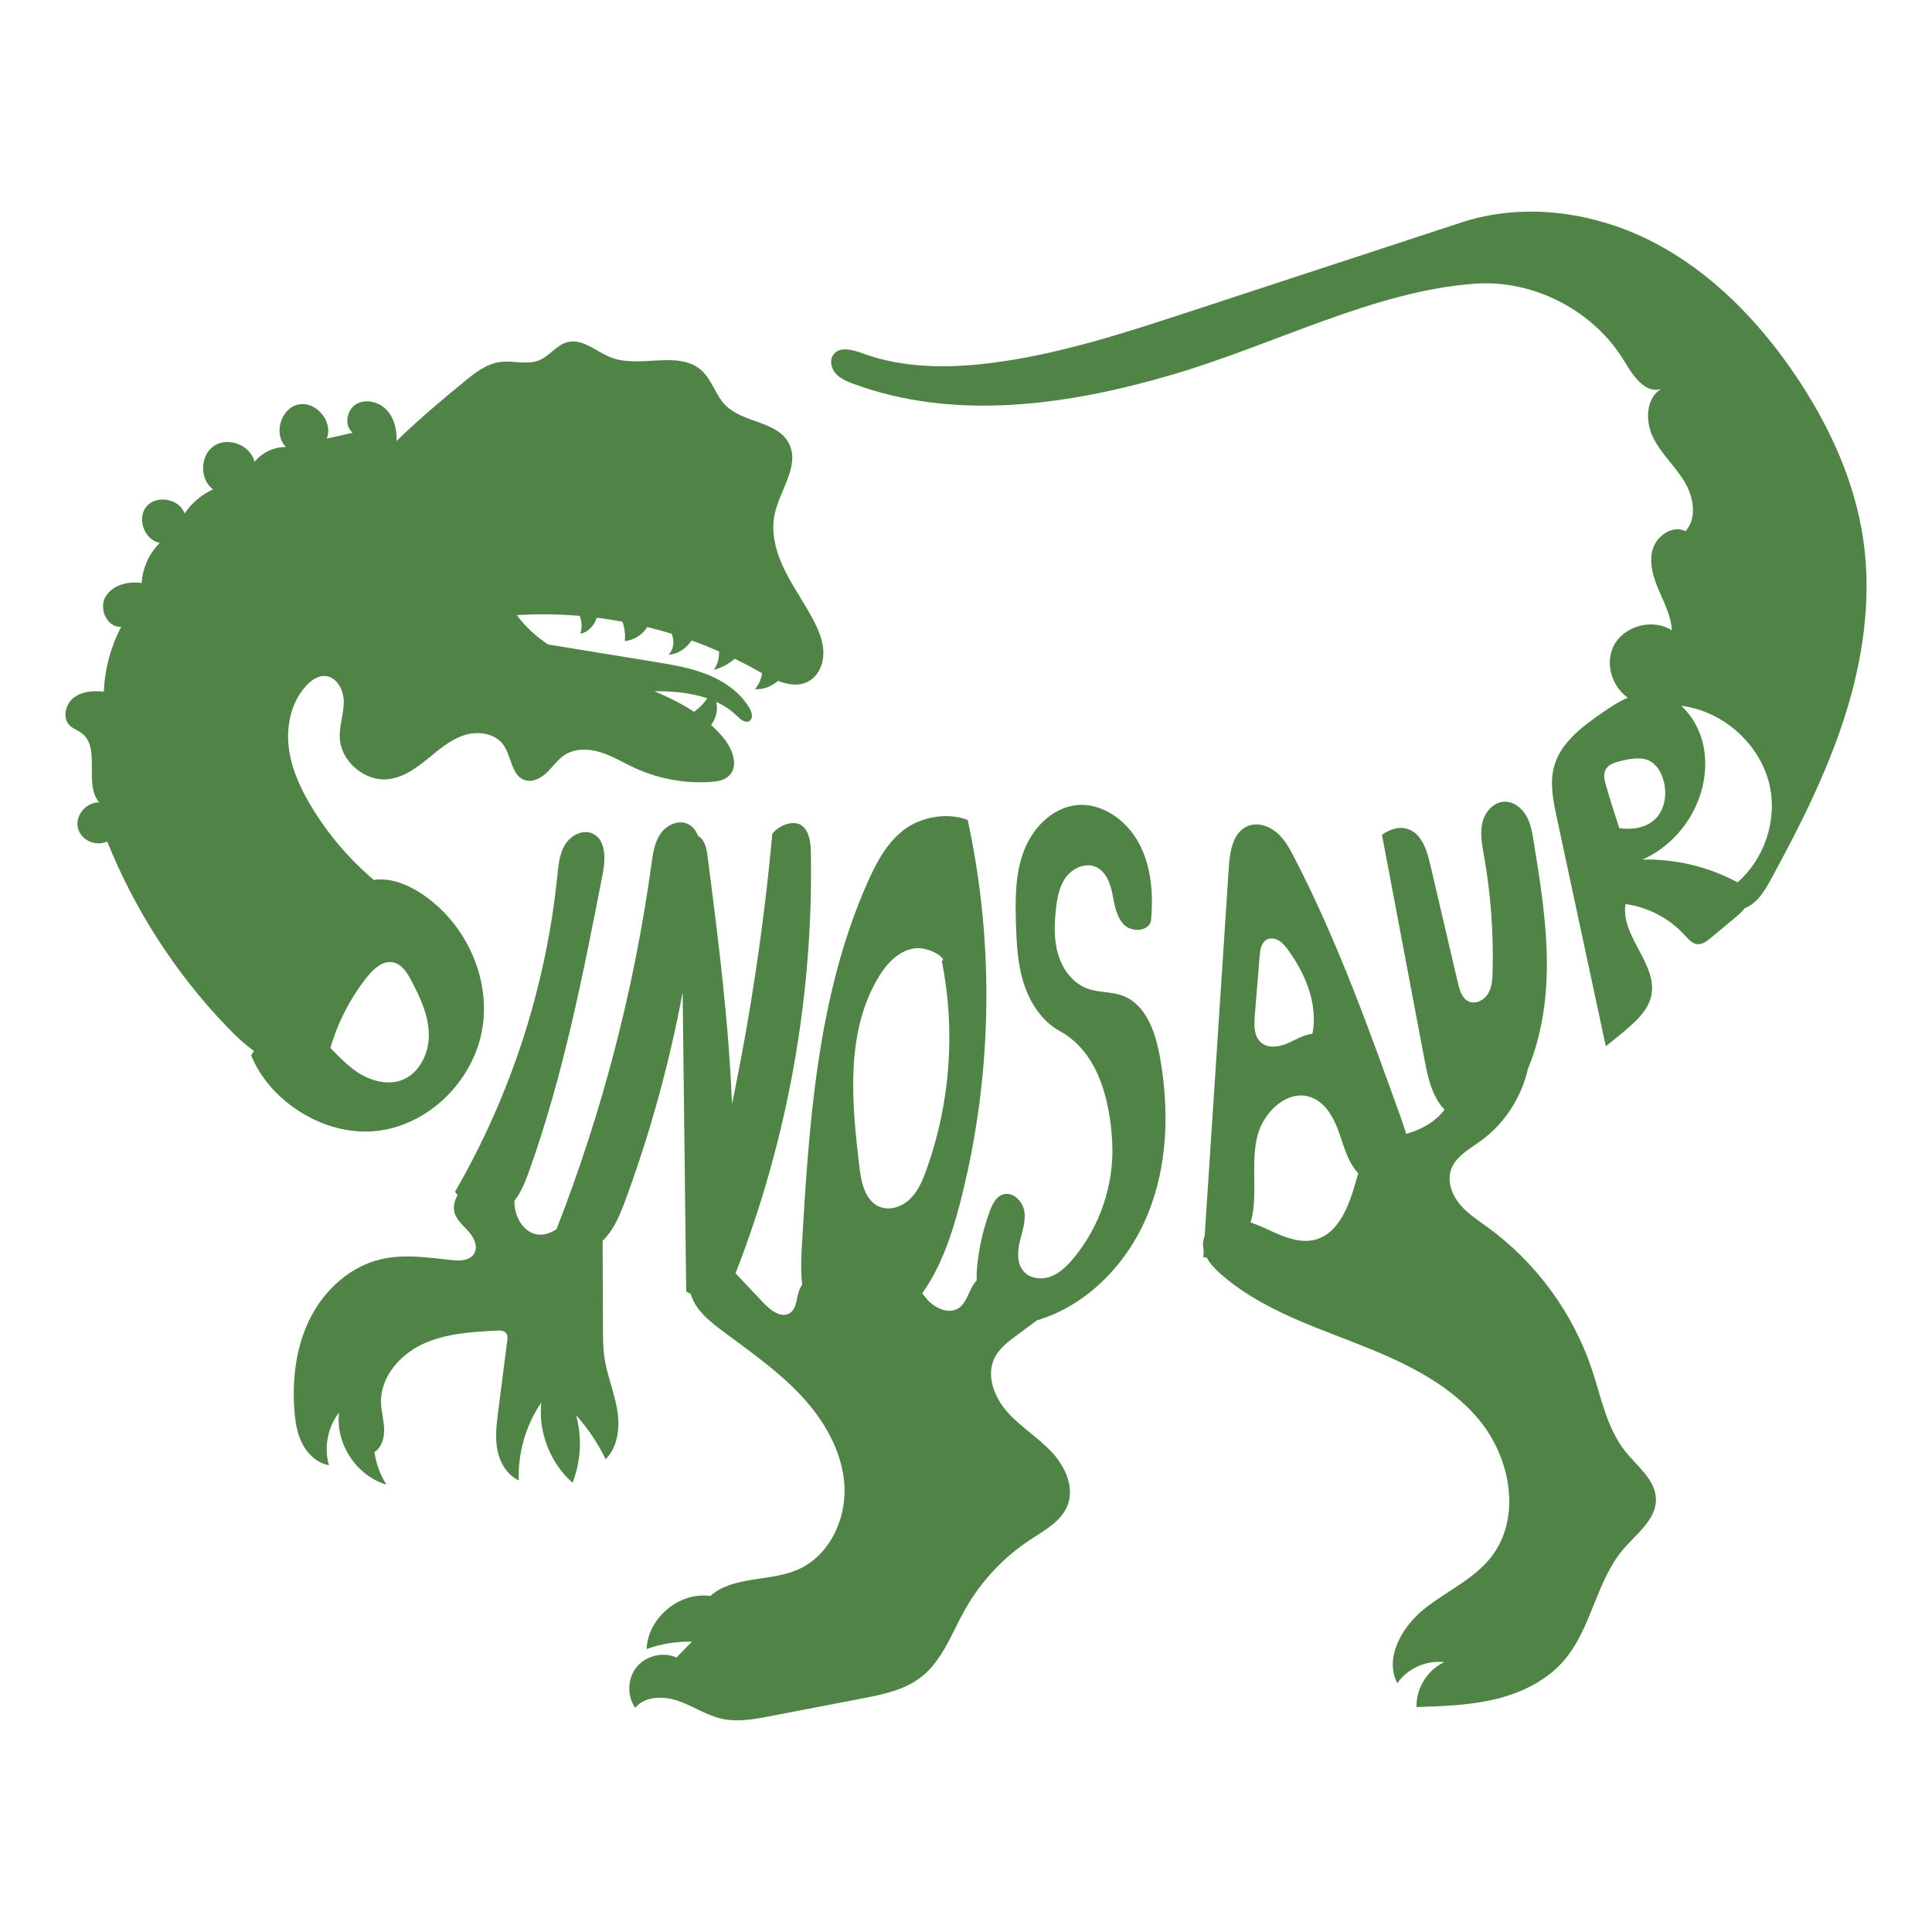 <?xml version="1.0" encoding="utf-8"?>
<!-- Generator: Adobe Illustrator 27.0.1, SVG Export Plug-In . SVG Version: 6.00 Build 0)  -->
<svg version="1.1" id="Layer_1" xmlns="http://www.w3.org/2000/svg" xmlns:xlink="http://www.w3.org/1999/xlink" x="0px" y="0px"
	 viewBox="0 0 714 714" style="enable-background:new 0 0 714 714;" xml:space="preserve">
<style type="text/css">
	.st0{fill:#F6C59A;}
	.st1{fill:#D6935B;}
	.st2{fill:#825729;}
	.st3{fill:#F4D97F;}
	.st4{fill:#A46D37;}
	.st5{fill:#454641;}
	.st6{fill:#D08B4D;}
	.st7{fill:#F9D97F;}
	.st8{fill:#242425;}
	.st9{fill:#793228;}
	.st10{fill:#444641;}
	.st11{fill:#81572B;}
	.st12{fill:#5B4A36;}
	.st13{fill:#DBC3B4;}
	.st14{fill:#F9D17B;}
	.st15{fill:#BB957A;}
	.st16{fill:#7C654B;}
	.st17{fill:#4C4D48;}
	.st18{fill:#7D654B;}
	.st19{fill:#A07F61;}
	.st20{fill:#9C5D3A;}
	.st21{fill:#FBD27A;}
	.st22{fill:#9B5D39;}
	.st23{fill:#4B4C48;}
	.st24{fill:#9B5D37;}
	.st25{fill:#CDB292;}
	.st26{fill:#7F654B;}
	.st27{fill:#7E654B;}
	.st28{fill:#BC957A;}
	.st29{fill:#A17F61;}
	.st30{fill:#86684C;}
	.st31{fill:#403E35;}
	.st32{fill:#3F3D35;}
	.st33{fill:#664E32;}
	.st34{fill:#E8C98D;}
	.st35{fill:#8E3F2C;}
	.st36{fill:#C28938;}
	.st37{fill:#3E3D35;}
	.st38{fill:#64625A;}
	.st39{fill:#D3B7A4;}
	.st40{fill:#63625A;}
	.st41{fill:#7B654B;}
	.st42{fill:#F3EAD8;}
	.st43{fill:#515346;}
	.st44{fill:#7E7D6C;}
	.st45{fill:#606256;}
	.st46{fill:#A7354E;}
	.st47{fill:#7D7C6C;}
	.st48{fill:#636046;}
	.st49{fill:#FDE099;}
	.st50{fill:#C5AC8E;}
	.st51{fill:#F7EBD7;}
	.st52{fill:#6D6C5D;}
	.st53{fill:#978368;}
	.st54{fill:#5F6155;}
	.st55{fill:#505246;}
	.st56{fill:#5E6156;}
	.st57{fill:#7297AB;}
	.st58{fill:#7F304F;}
	.st59{fill:#B05F7D;}
	.st60{fill:#4A5253;}
	.st61{fill:#173236;}
	.st62{fill:#FDED88;}
	.st63{fill:#994263;}
	.st64{fill:#183236;}
	.st65{fill:#695A48;}
	.st66{fill:#38535E;}
	.st67{fill:#8F7D6A;}
	.st68{fill:#24444B;}
	.st69{fill:#862F2E;}
	.st70{fill:#24454B;}
	.st71{fill:#68231C;}
	.st72{fill:#587887;}
	.st73{fill:#AE9682;}
	.st74{fill:#24464B;}
	.st75{fill:#508343;}
	.st76{fill:#508344;}
	.st77{fill:#508345;}
	.st78{fill:#508346;}
</style>
<g>
	<path class="st78" d="M139.153,417.972c19.414-2.129,35.995-18.728,39.128-38.005
		c3.133-19.277-6.762-39.744-23.266-50.186
		c-5.013-3.172-11.165-5.482-16.854-4.571
		c-9.033-7.676-16.846-16.792-22.978-26.937
		c-4.175-6.907-7.633-14.437-8.514-22.46s1.092-16.626,6.61-22.516
		c1.812-1.935,4.219-3.626,6.866-3.479c4.356,0.242,6.915,5.268,6.905,9.631
		s-1.631,8.621-1.49,12.982c0.291,9.027,9.434,16.728,18.38,15.479
		c5.322-0.743,9.896-4.052,14.066-7.442c4.17-3.389,8.331-7.049,13.434-8.732
		c5.103-1.683,11.506-0.811,14.618,3.569c3.036,4.274,2.938,11.396,7.928,13.008
		c2.898,0.936,6.011-0.758,8.194-2.882s3.918-4.753,6.468-6.419
		c3.839-2.508,8.895-2.37,13.275-1.012s8.333,3.796,12.491,5.728
		c8.735,4.059,18.498,5.883,28.109,5.252c2.465-0.162,5.105-0.566,6.887-2.276
		c3.617-3.472,1.435-9.637-1.679-13.566c-1.511-1.907-3.173-3.63-4.938-5.228
		c0.954-1.243,1.644-2.689,1.963-4.224c0.294-1.411,0.269-2.88-0.031-4.29
		c2.835,1.315,5.449,3.03,7.709,5.26c1.247,1.231,3.009,2.714,4.503,1.798
		c1.492-0.915,0.96-3.208,0.078-4.719c-3.407-5.836-9.265-9.922-15.535-12.442
		c-6.27-2.52-13.002-3.627-19.671-4.716
		c-13.105-2.142-26.21-4.283-39.316-6.425
		c-4.376-2.96-8.298-6.463-11.498-10.831c7.756-0.479,15.545-0.378,23.286,0.282
		c0.753,2.113,0.872,4.452,0.205,6.597c2.467-0.423,4.449-2.387,5.551-4.634
		c0.206-0.421,0.38-0.854,0.54-1.293c3.169,0.396,6.325,0.895,9.466,1.477
		c0.793,2.296,1.113,4.756,0.857,7.172c2.879-0.297,5.62-1.771,7.454-4.01
		c0.306-0.374,0.577-0.775,0.831-1.187c3.028,0.744,6.039,1.553,9.019,2.47
		c0.161,0.395,0.306,0.797,0.413,1.212c0.583,2.272,0.145,4.912-1.559,6.524
		c2.945-0.047,5.664-1.763,7.592-3.989c0.345-0.399,0.663-0.818,0.969-1.245
		c3.412,1.233,6.783,2.576,10.103,4.037c0.116,2.406-0.512,4.85-1.911,6.814
		c2.854-0.728,5.502-2.172,7.716-4.113c2.933,1.434,5.832,2.939,8.671,4.554
		c0.464,0.264,0.939,0.53,1.419,0.796c-0.29,2.164-1.176,4.249-2.611,5.897
		c3.097,0.22,6.185-0.993,8.493-3.058c3.921,1.516,7.944,2.108,11.474,0.076
		c3.545-2.04,5.346-6.337,5.326-10.427c-0.02-4.09-1.589-8.014-3.457-11.653
		c-3.298-6.427-7.588-12.311-10.785-18.789c-3.197-6.478-5.285-13.867-3.747-20.925
		c1.946-8.931,9.435-17.961,5.227-26.076c-4.282-8.26-16.923-7.473-23.453-14.1
		c-3.626-3.68-4.91-9.243-8.715-12.739c-8.508-7.819-22.754-0.726-33.536-4.883
		c-5.444-2.099-10.475-7.13-16.125-5.672c-4.008,1.035-6.551,5.075-10.369,6.673
		c-4.489,1.879-9.648,0.022-14.473,0.656c-5.176,0.681-9.498,4.135-13.525,7.456
		c-8.049,6.638-16.097,13.277-24.794,21.75c0.183-4.134-0.841-8.501-3.686-11.507
		s-7.756-4.217-11.292-2.068c-3.537,2.15-4.449,7.927-1.231,10.529
		c-3.197,0.725-6.394,1.45-9.591,2.176c2.557-6.19-3.89-13.981-10.449-12.626
		c-6.559,1.354-9.394,11.061-4.594,15.732c-4.434-0.072-8.853,2.016-11.613,5.487
		c-1.438-6.126-9.708-9.414-14.96-5.947c-5.252,3.467-5.478,12.364-0.41,16.094
		c-4.224,1.935-7.897,5.053-10.491,8.908c-1.913-5.449-10.343-7-14.07-2.588
		c-3.727,4.412-0.787,12.464,4.905,13.439c-3.954,3.91-6.39,9.317-6.701,14.869
		c-5.046-0.777-10.916,0.73-13.429,5.175c-2.513,4.445,0.79,11.491,5.867,10.952
		c-3.879,7.395-6.093,15.658-6.43,24.002c-3.87-0.4-8.083-0.125-11.157,2.261
		c-3.073,2.385-4.235,7.459-1.482,10.208c1.248,1.246,3.019,1.806,4.431,2.863
		c7.294,5.465,0.625,18.646,6.493,25.62c-4.539-0.185-8.646,4.39-7.974,8.882
		c0.672,4.493,5.936,7.667,10.948,5.581c10.223,25.409,25.371,48.825,44.356,68.565
		c3.025,3.145,6.274,6.263,9.841,8.786c-0.329,0.556-0.658,1.112-0.987,1.667
		C99.479,406.768,119.739,420.101,139.153,417.972z M243.612,255.452
		c5.941,0.055,12.133,0.693,17.725,2.598c-1.251,1.972-2.919,3.679-4.852,4.995
		c-4.521-2.989-9.498-5.419-14.68-7.595
		C242.408,255.447,243.01,255.447,243.612,255.452z M122.106,387.271
		c2.761-9.529,7.408-18.507,13.593-26.264c2.402-3.011,5.785-6.112,9.562-5.358
		c3.218,0.642,5.197,3.811,6.73,6.712c3.308,6.259,6.415,12.924,6.495,20.003
		c0.08,7.079-3.665,14.666-10.367,16.946c-4.147,1.411-8.791,0.613-12.763-1.232
		S127.956,393.417,122.106,387.271z"/>
	<path class="st78" d="M414.786,367.937c-4.123-1.5-8.754-1.069-12.876-2.571
		c-5.311-1.935-9.086-6.925-10.766-12.322c-1.679-5.397-1.526-11.19-0.936-16.811
		c0.444-4.23,1.2-8.619,3.724-12.043c2.524-3.424,7.306-5.532,11.171-3.755
		c3.713,1.707,5.241,6.118,6.041,10.126c0.8,4.007,1.412,8.395,4.336,11.249
		c2.925,2.854,9.089,2.418,9.903-1.587c0.865-9.524,0.208-19.608-4.281-28.248
		c-4.49-8.64-13.719-15.48-23.395-14.398
		c-8.921,0.998-16.078,8.446-19.295,16.826s-3.213,17.609-2.958,26.582
		c0.215,7.568,0.596,15.236,2.893,22.45s6.748,14.029,13.39,17.663
		c14.223,7.783,18.592,25.986,19.306,41.338
		c0.714,15.352-4.533,30.905-14.402,42.687c-2.297,2.743-4.945,5.361-8.292,6.624
		c-3.348,1.263-7.537,0.862-9.948-1.781c-2.598-2.847-2.425-7.239-1.547-10.992
		s2.31-7.544,1.694-11.348c-0.617-3.804-4.405-7.452-8.037-6.165
		c-2.475,0.877-3.761,3.551-4.672,6.014c-2.412,6.523-3.992,13.353-4.689,20.273
		c-0.178,1.772-0.262,3.622-0.195,5.462c-2.876,2.827-3.275,8.066-6.78,10.284
		c-3.51,2.222-8.26,0.147-11.128-2.859c-0.801-0.84-1.526-1.75-2.229-2.681
		c6.83-9.492,10.827-21.245,13.824-32.719
		c12.089-46.29,13.122-95.428,2.991-142.186
		c-6.699-2.745-16.518-1.5-23.111,3.294
		c-6.593,4.795-10.601,12.312-13.905,19.764
		c-18.708,42.186-21.656,89.413-24.335,135.483c-0.247,4.246-0.33,8.815,0.183,13.17
		c-0.503,0.737-0.919,1.547-1.224,2.445c-0.951,2.804-0.826,6.371-3.284,8.022
		c-3.101,2.083-7.054-0.832-9.621-3.546c-3.504-3.704-7.009-7.408-10.513-11.113
		c19.237-49.276,28.765-102.324,27.847-155.215
		c-0.063-3.611-0.366-7.656-3.071-10.048c-2.705-2.392-8.352-0.763-11.181,2.819
		c-3.063,33.556-8.046,66.935-14.905,99.925
		c-1.179-30.501-5.079-60.971-8.979-91.287c-0.296-2.3-0.638-4.717-2.045-6.559
		c-0.415-0.543-0.962-0.995-1.565-1.346c-0.734-1.983-1.964-3.612-3.96-4.453
		c-3.58-1.508-7.85,0.686-9.995,3.924c-2.145,3.238-2.691,7.242-3.221,11.089
		c-6.349,46.135-18.164,91.512-35.091,134.897
		c-1.98,1.215-4.1,2.086-6.385,1.967c-5.419-0.281-9.025-6.198-9.142-11.623
		c-0.006-0.295-0.006-0.597-0.004-0.9c2.501-3.19,4.074-7.189,5.458-11.063
		c12.691-35.526,19.946-72.721,27.157-109.75c1.067-5.478,1.283-12.71-3.834-14.937
		c-3.634-1.581-8.003,0.759-10.077,4.136c-2.074,3.377-2.445,7.489-2.845,11.431
		c-4.164,41.031-17.146,81.146-37.812,116.836c0.313,0.457,0.629,0.886,0.946,1.301
		c-1.164,1.948-1.717,4.25-1.129,6.413c0.781,2.875,3.301,4.863,5.273,7.095
		c1.973,2.232,3.501,5.554,1.952,8.099c-1.621,2.663-5.413,2.692-8.511,2.351
		c-8.62-0.949-17.43-2.283-25.875-0.314
		c-11.321,2.64-20.743,11.175-26.048,21.519c-5.305,10.344-6.807,22.319-6.012,33.917
		c0.3,4.373,0.942,8.82,2.937,12.723c1.995,3.903,5.546,7.219,9.864,7.972
		c-1.912-6.595-0.471-14.071,3.756-19.482
		c-1.442,11.469,6.385,23.402,17.479,26.65c-2.294-3.631-3.812-7.75-4.424-12.001
		c2.755-1.771,3.705-5.4,3.583-8.673s-1.078-6.475-1.152-9.75
		c-0.208-9.319,6.932-17.539,15.374-21.492c8.442-3.952,18.018-4.508,27.327-5
		c1.328-0.07,2.906-0.022,3.646,1.083c0.513,0.766,0.416,1.773,0.298,2.688
		c-1.113,8.681-2.226,17.363-3.338,26.044c-0.607,4.739-1.212,9.573-0.31,14.264
		s3.584,9.301,7.93,11.285c-0.392-10.135,2.562-20.373,8.292-28.742
		c-1.143,10.946,3.302,22.33,11.559,29.606c3.103-7.89,3.574-16.79,1.32-24.963
		c4.363,4.882,8.045,10.371,10.906,16.26c4.697-4.649,5.373-12.068,4.231-18.577
		c-1.142-6.509-3.786-12.699-4.706-19.243c-0.467-3.322-0.483-6.69-0.497-10.045
		c-0.048-10.953-0.095-21.905-0.143-32.858c0.134-0.128,0.272-0.251,0.401-0.383
		c3.984-4.062,6.149-9.526,8.115-14.865c9.164-24.876,16.209-50.53,21.068-76.591
		c0.438,36.87,0.875,73.74,1.313,110.61c0.559,0.362,1.109,0.61,1.652,0.799
		c1.568,5.693,6.523,9.817,11.277,13.394c10.1,7.599,20.626,14.794,29.296,23.992
		c8.67,9.198,15.475,20.798,16.242,33.415s-5.623,26.115-17.209,31.168
		c-10.446,4.556-23.83,2.182-32.357,9.744
		c-11.397-1.658-23.112,8.101-23.539,19.61
		c5.349-1.937,11.061-2.864,16.748-2.717c-1.897,1.944-3.794,3.889-5.691,5.833
		c-4.945-2.188-11.261-0.688-14.696,3.487c-3.435,4.176-3.687,10.663-0.586,15.093
		c3.702-4.417,10.604-4.403,16.042-2.492c5.438,1.91,10.342,5.298,15.967,6.554
		c5.89,1.314,12.018,0.174,17.945-0.968c11.285-2.174,22.57-4.347,33.856-6.521
		c7.663-1.476,15.639-3.089,21.808-7.869c7.904-6.124,11.346-16.2,16.24-24.92
		c5.827-10.382,14.176-19.337,24.125-25.877
		c5.312-3.492,11.473-6.758,13.789-12.678c2.661-6.802-0.932-14.567-5.947-19.878
		c-5.015-5.311-11.424-9.181-16.274-14.643
		c-4.85-5.462-7.971-13.551-4.698-20.081c1.729-3.448,4.935-5.875,8.032-8.174
		c2.531-1.879,5.062-3.758,7.593-5.637c18.859-5.599,33.748-21.321,41.106-39.571
		c7.377-18.296,7.803-38.835,4.257-58.241
		C426.93,381.154,423.373,371.06,414.786,367.937z M336.445,442.981
		c-2.922,2.906-7.442,4.562-11.273,3.046c-5.435-2.151-6.896-9.018-7.582-14.823
		c-2.784-23.541-5.201-48.999,6.726-69.485c3.005-5.162,7.379-10.151,13.264-11.174
		c5.885-1.023,12.786,4.083,10.472,4.533c5.145,25.606,3.166,52.604-5.659,77.186
		C341,436.142,339.367,440.076,336.445,442.981z"/>
	<path class="st78" d="M688.649,199.763c-3.155-22.143-12.831-42.977-25.403-61.476
		c-13.452-19.795-30.656-37.509-51.87-48.59
		c-21.214-11.081-46.724-15.028-70.024-7.897
		c-33.876,11.113-67.752,22.227-101.628,33.34
		c-23.753,7.793-47.676,15.624-72.461,18.883
		c-16.215,2.132-33.108,2.21-48.46-3.428c-3.655-1.342-8.513-2.683-10.816,0.457
		c-1.492,2.035-0.842,5.057,0.823,6.953c1.665,1.896,4.092,2.914,6.457,3.793
		c37.433,13.922,79.356,7.986,117.681-3.247
		c38.326-11.232,74.879-31.054,112.182-33.711
		c21.808-1.554,44.042,10.036,55.256,28.804
		c3.145,5.262,7.736,12.049,13.542,10.083c-5.692,3.41-5.953,11.881-3.05,17.848
		c2.903,5.966,8.032,10.547,11.514,16.195c3.482,5.648,4.968,13.6,0.53,18.533
		c-4.681-2.35-10.597,1.583-12.102,6.6c-1.505,5.017,0.156,10.41,2.213,15.227
		c2.058,4.817,4.568,9.624,4.825,14.855c-7.042-4.643-17.873-1.691-21.585,5.883
		c-3.166,6.459-0.49,14.935,5.314,18.982c-3.41,1.457-6.634,3.605-9.691,5.724
		c-7.336,5.084-15.085,10.924-17.508,19.514c-1.74,6.171-0.403,12.741,0.941,19.01
		c6.042,28.188,12.083,56.375,18.124,84.562c10.136-8.079,15.707-12.599,16.869-18.999
		c2.119-11.676-11.546-21.843-9.572-33.544
		c8.342,1.128,16.241,5.283,21.897,11.518c1.305,1.439,2.705,3.1,4.639,3.283
		c1.859,0.176,3.511-1.091,4.947-2.286c3.18-2.648,6.361-5.296,9.541-7.945
		c1.056-0.879,2.154-1.922,3.032-3.058c0.301-0.109,0.596-0.232,0.881-0.375
		c4.197-2.103,6.708-6.449,8.952-10.572c10.502-19.294,20.471-39.01,27.142-59.94
		C688.454,243.815,691.747,221.51,688.649,199.763z M598.453,306.091
		c-1.754-5.247-3.399-10.531-4.935-15.846c-0.539-1.865-1.049-3.939-0.191-5.68
		c1.035-2.1,3.599-2.852,5.878-3.386c3.582-0.84,7.57-1.629,10.763,0.201
		c2.106,1.207,3.491,3.39,4.347,5.661c1.638,4.346,1.534,9.456-0.856,13.438
		S606.236,307.019,598.453,306.091z M642.138,326.088
		c-10.717-5.775-22.948-8.713-35.12-8.421
		c15.829-7.034,25.512-24.717,22.697-41.089
		c-1.013-5.892-4.03-11.785-8.398-15.738c15.467,1.902,29.288,14.168,32.678,29.438
		C656.879,303.261,652.01,317.467,642.138,326.088z"/>
	<path class="st78" d="M588.324,506.158c-6.976-20.917-20.618-39.554-38.447-52.526
		c-3.673-2.673-7.574-5.162-10.461-8.67c-2.887-3.508-4.63-8.351-3.173-12.654
		c1.656-4.892,6.706-7.591,10.897-10.61c8.836-6.365,15.157-16.09,17.522-26.708
		c4.974-11.844,6.929-24.919,7.005-37.817c0.09-15.452-2.378-30.792-4.839-46.047
		c-0.542-3.358-1.114-6.803-2.827-9.742s-4.848-5.303-8.244-5.097
		c-4.017,0.244-7.094,4.008-7.966,7.936c-0.873,3.928-0.063,8.008,0.635,11.971
		c2.49,14.118,3.562,28.486,3.198,42.817c-0.072,2.81-0.235,5.751-1.668,8.169
		c-1.433,2.419-4.551,4.078-7.125,2.946c-2.484-1.092-3.385-4.092-4.003-6.734
		c-3.363-14.383-6.726-28.767-10.089-43.15
		c-0.924-3.952-1.927-8.065-4.542-11.169c-2.616-3.103-7.369-4.812-13.478-0.569
		c5.203,27.495,10.406,54.989,15.608,82.484
		c0.99,5.234,2.02,10.577,4.648,15.21c0.793,1.399,1.766,2.726,2.879,3.911
		c-2.445,3.268-5.949,5.731-9.722,7.359c-1.458,0.629-2.958,1.137-4.48,1.574
		c-0.535-1.968-1.215-3.911-1.901-5.823c-11.697-32.627-23.442-65.366-39.358-96.155
		c-1.77-3.424-3.658-6.908-6.591-9.41s-7.173-3.84-10.729-2.35
		c-5.396,2.261-6.557,9.254-6.939,15.092c-2.978,45.487-5.955,90.974-8.933,136.461
		c-0.25,0.585-0.433,1.204-0.532,1.858c-0.176,1.16-0.091,2.291,0.189,3.385
		c-0.055,0.834-0.109,1.669-0.164,2.503c0.419,0.06,0.828,0.099,1.232,0.128
		c1.204,2.198,3.059,4.185,4.94,5.86c13.791,12.282,31.712,18.612,48.925,25.302
		c17.213,6.691,34.848,14.497,46.694,28.664
		c11.846,14.167,15.951,36.48,4.515,50.98
		c-6.498,8.24-16.642,12.594-24.806,19.187
		c-8.165,6.592-14.619,18.004-9.806,27.328c3.792-5.465,10.725-8.573,17.327-7.768
		c-6.23,2.904-10.421,9.712-10.207,16.582c9.806-0.308,19.695-0.627,29.229-2.941
		c9.534-2.315,18.811-6.804,25.223-14.229
		c10.287-11.912,11.873-29.524,22.172-41.426
		c4.854-5.61,11.923-10.72,11.845-18.138c-0.074-7.14-6.766-12.084-11.24-17.649
		C593.85,527.916,591.802,516.587,588.324,506.158z M463.724,375.421
		c0.598-7.376,1.197-14.751,1.795-22.127c0.184-2.263,0.588-4.888,2.568-5.999
		c1.396-0.783,3.199-0.501,4.571,0.325c1.372,0.826,2.393,2.115,3.336,3.409
		c6.765,9.282,11.078,20.335,9.042,31.01c-3.356,0.351-6.29,2.312-9.402,3.616
		s-7.037,1.837-9.594-0.364C463.375,382.998,463.44,378.925,463.724,375.421z
		 M500.124,439.882c-2.386,7.63-6.231,16.114-13.942,18.226
		c-5.011,1.373-10.314-0.417-15.055-2.545c-2.951-1.325-5.912-2.808-8.979-3.787
		c0.47-1.516,0.805-3.066,0.998-4.594c1.151-9.109-0.683-18.536,1.566-27.438
		s11.215-17.375,19.833-14.208c4.857,1.784,7.875,6.644,9.741,11.47
		c1.867,4.826,3.001,10.015,5.855,14.331c0.526,0.795,1.135,1.555,1.81,2.258
		C501.33,435.736,500.742,437.904,500.124,439.882z"/>
</g>
</svg>
